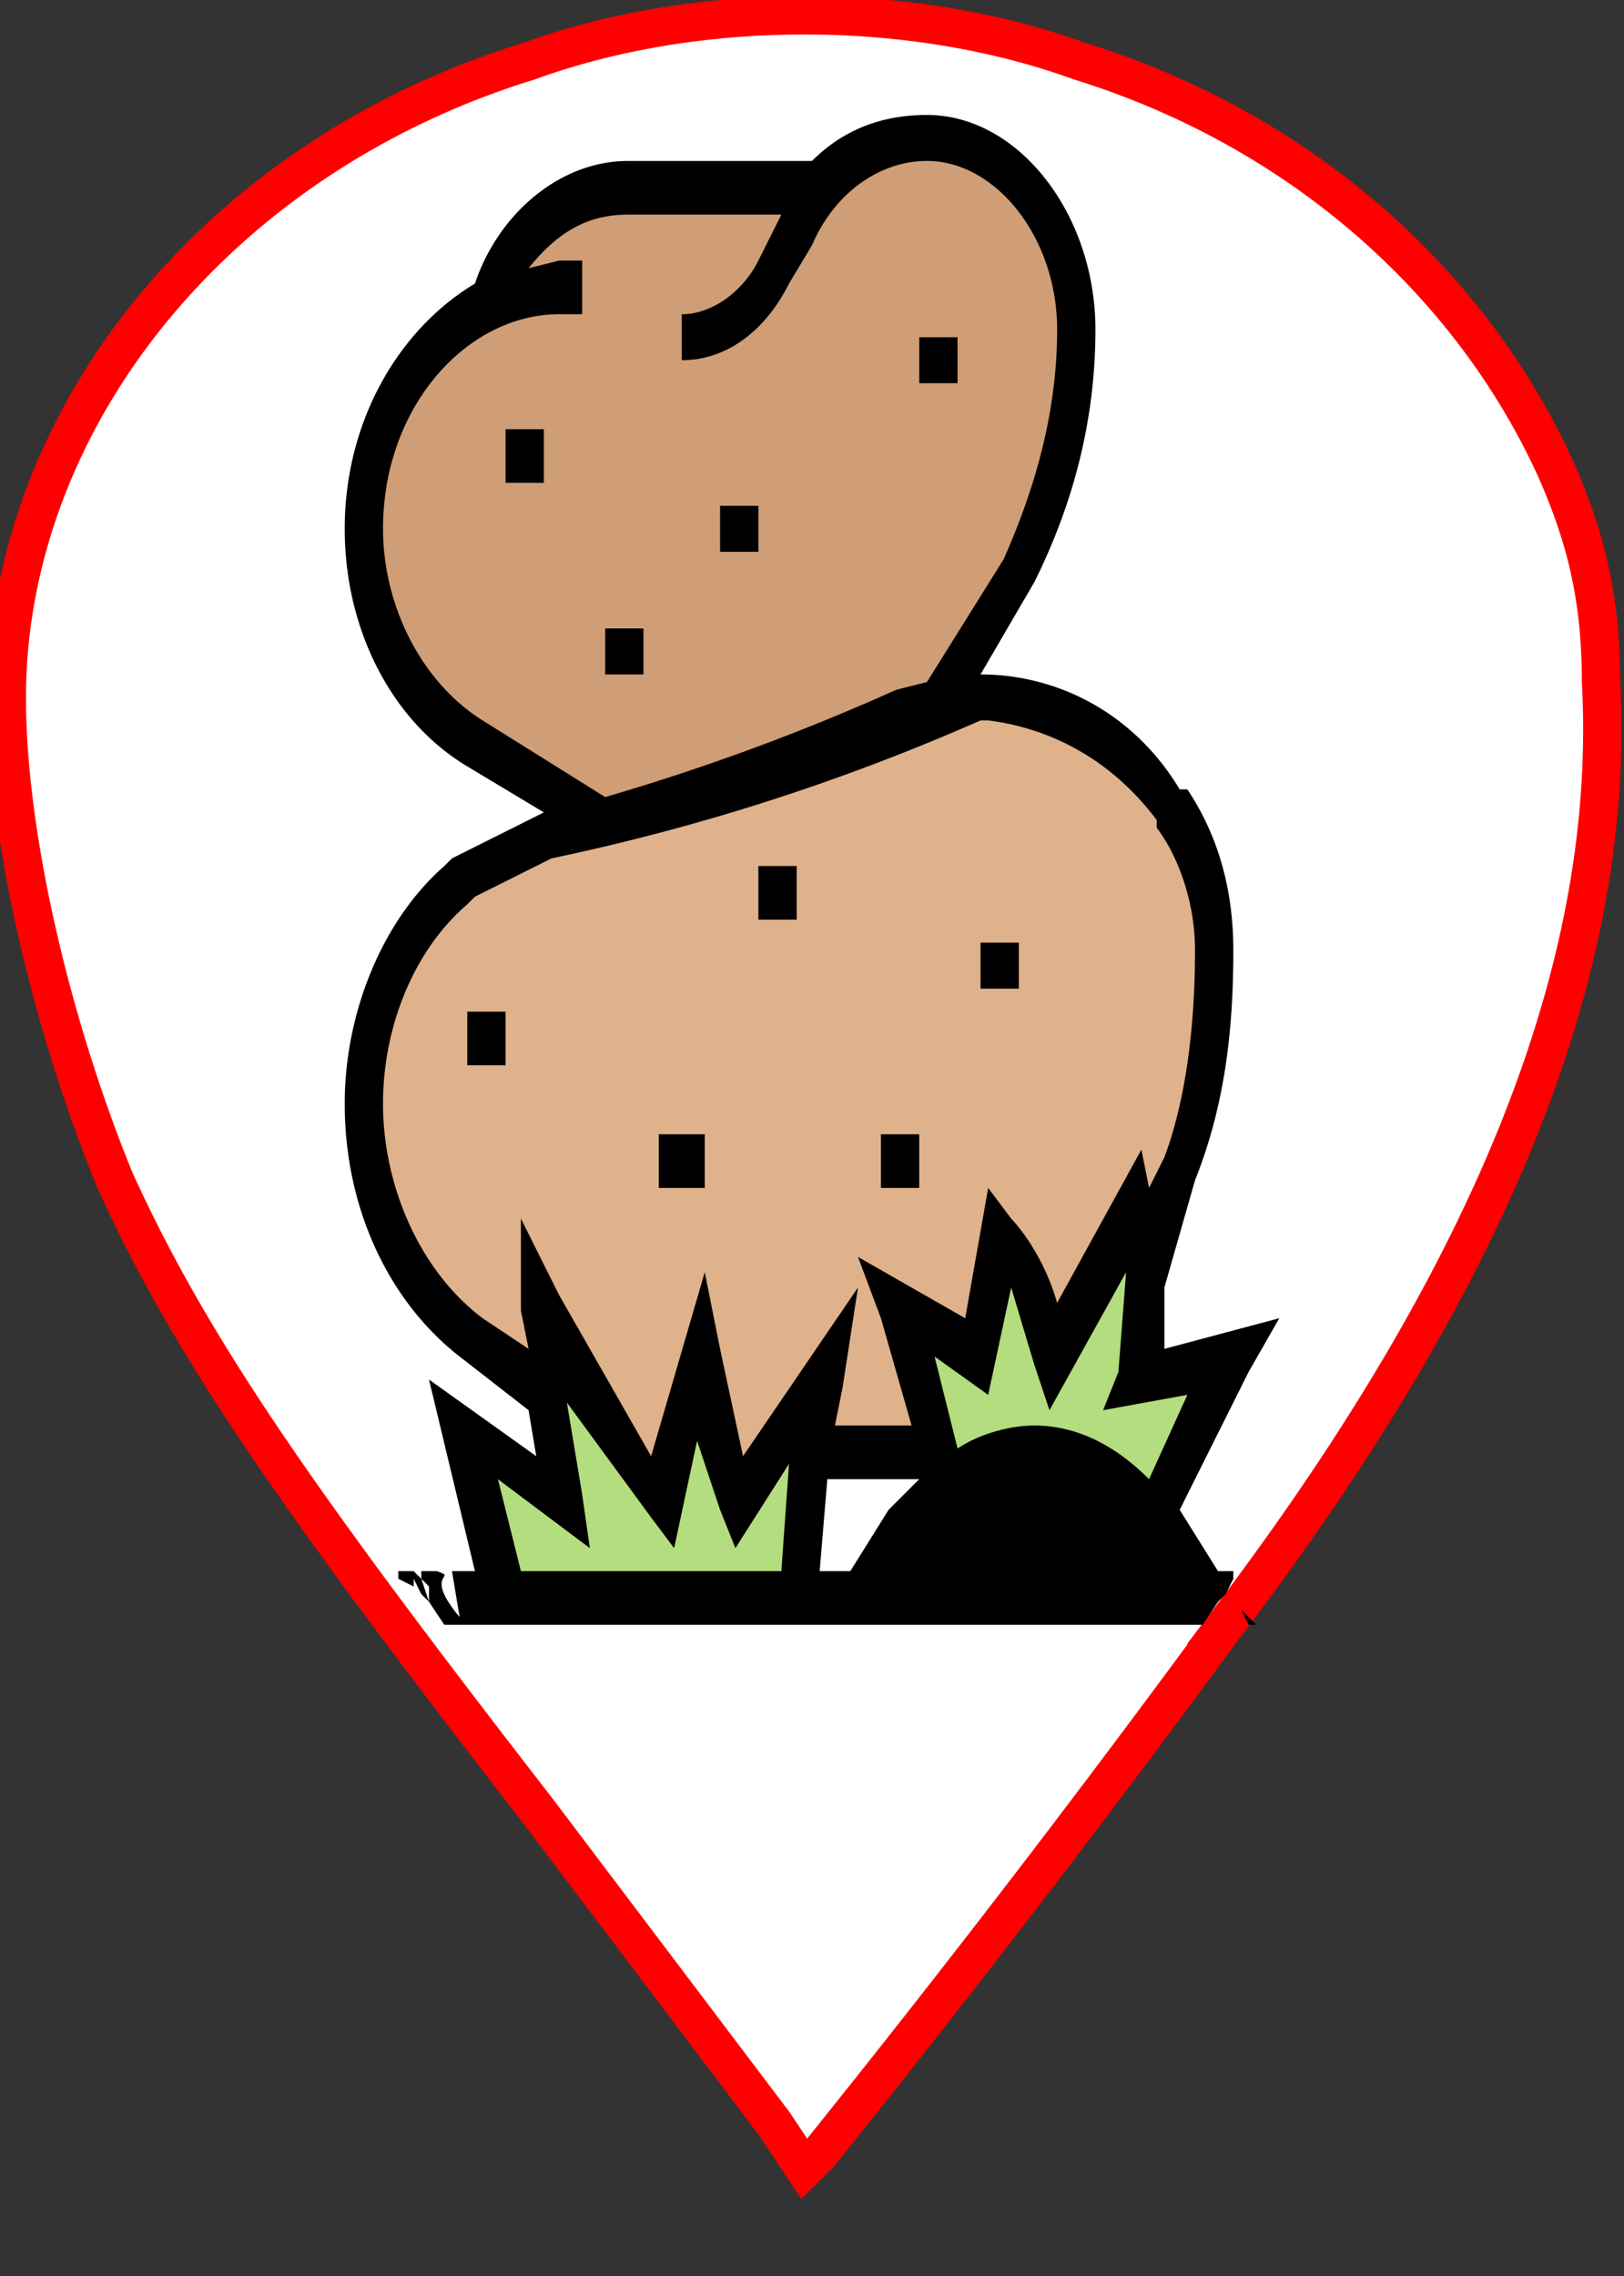 <svg xmlns="http://www.w3.org/2000/svg" viewBox="0 0 212 297"><rect x="0" y="0" width="212" height="297" fill="#333333" stroke="none"/><path d="M125 149zm0 0zm0 0v1h1l-1-1zm0 0zm0 0v0zm0 1zm0 0zm0 0v0zm1 0v0z" fill="red"/><defs><linearGradient id="a"><stop offset="0" stop-color="#fff"/><stop offset="1" stop-color="#fff" stop-opacity="0"/></linearGradient><path id="b" d="M40 103h154v141H40z"/></defs><g style="mix-blend-mode:normal"><path style="line-height:normal;font-variant-ligatures:normal;font-variant-position:normal;font-variant-caps:normal;font-variant-numeric:normal;font-variant-alternates:normal;font-variant-east-asian:normal;font-feature-settings:normal;font-variation-settings:normal;text-indent:0;text-align:start;text-decoration-line:none;text-decoration-style:solid;text-decoration-color:#000;text-transform:none;text-orientation:mixed;white-space:normal;shape-padding:0;shape-margin:0;inline-size:0;isolation:auto;mix-blend-mode:normal;solid-color:#000;solid-opacity:1" d="M0 91c2 80 64 131 105 192C64 222 2 171 0 91z" color="#000" font-weight="400" font-family="sans-serif" overflow="visible" fill-rule="evenodd"/><path style="line-height:normal;font-variant-ligatures:normal;font-variant-position:normal;font-variant-caps:normal;font-variant-numeric:normal;font-variant-alternates:normal;font-variant-east-asian:normal;font-feature-settings:normal;font-variation-settings:normal;text-indent:0;text-align:start;text-decoration-line:none;text-decoration-style:solid;text-decoration-color:#000;text-transform:none;text-orientation:mixed;white-space:normal;shape-padding:0;shape-margin:0;inline-size:0;isolation:auto;mix-blend-mode:normal;solid-color:#000;solid-opacity:1" d="M105 0C47 0 0 41 0 91v1h1l-1-1C0 41 47 1 105 1s105 40 105 90v1c0-51-47-92-105-92zM1 91zm13 0zm196 0zm0 0zM2 92zm208 0c-2 79-64 130-105 192 41-61 104-113 105-192z" color="#000" font-weight="400" font-family="sans-serif" overflow="visible" paint-order="fill markers stroke"/><path d="M101 277l-31-41c-31-40-45-60-55-82-9-22-15-49-14-67C3 52 30 20 69 8c22-8 50-8 72 0 29 9 51 29 62 53 4 9 6 17 6 28 2 37-14 77-49 123a1950 1950 0 01-53 69l-2 2z" fill="#fff" stroke="red" stroke-width="5" paint-order="fill markers stroke"/></g><path d="M107 25c4-4 9-7 14-7s10 3 14 7c3 5 5 11 5 18a70 70 0 01-7 32l-11 16 1 1-5 1a287 287 0 01-39 14L62 97c-9-6-14-16-14-28 0-9 3-17 7-22 3-3 5-6 8-7 4-9 11-15 19-15h25z" fill="#cf9e76"/><path d="M128 91c10 0 18 5 25 14 4 6 6 12 6 19 0 10-2 20-5 29l-5 14-1-9-10 19c-3-10-8-16-8-16l-2 16-11-6c1 0 4 10 5 19h-16l1-10-10 16c-3-6-5-19-5-19l-6 19-15-25 1 11-10-8c-9-6-14-17-14-30 0-5 1-11 3-16s5-9 9-12l1-1c3-3 7-5 11-6l7-2a205 205 0 0044-15l5-1z" fill="#dfb28b"/><path d="M106 190l-2 19H66l-5-23 12 10-1-14-1-11 15 25 6-19s2 13 5 19l10-16-1 10zM149 167l-1 13 13-3s-7 11-10 21l-6-6a19 19 0 00-23 3v-5c-1-9-4-19-5-19l11 6 2-16s5 6 8 16l10-19 1 9z" fill="#b4dd7f"/><path d="M135 190c-4 0-9 1-13 5l-4 4-6 10h47l-7-10-1-1-6-6c-3-2-6-2-10-2z"/><g><path d="M86 148h6v7h-6z"/><path d="M121 15c-6 0-11 2-15 6H82c-9 0-17 7-20 16-10 6-17 18-17 32 0 13 6 25 16 31l10 6-12 6-1 1c-8 7-13 19-13 31 0 14 6 26 15 33l9 7 1 6-14-10 6 25h-3l1 6c-5-6 0-5-3-6h-2v1l1 1v2l2 3h99l2-3v-2 2l1-1 1-2v-1h-2v1-1l-5-8 9-18 4-7-15 4v-8l4-14c4-10 5-20 5-30 0-8-2-15-6-21h-1c-6-10-16-15-26-15l7-12c5-10 8-21 8-33 0-15-10-28-22-28zM55 206l-1-1h-1l1 1 1 2 1 1-1-3zm-1 0l-1-1h-1v1l2 1v-1zm67-185c9 0 17 10 17 22 0 11-3 21-7 30l-10 16-4 1a291 291 0 01-38 14L63 94c-8-5-13-15-13-25 0-16 11-28 23-28h3v-7h-3l-4 1c4-5 8-7 13-7h20l-3 6c-2 4-6 7-10 7v6c6 0 11-4 14-10l3-5c3-7 9-11 15-11zm8 73c8 1 16 5 22 13v1c3 4 5 10 5 16 0 9-1 19-4 27l-2 4-1-5-11 20c-2-7-6-11-6-11l-3-4-3 17-14-8 3 8 4 14h-10l1-5 2-13-15 22-3-14-2-10-7 24-12-21-5-10v12l1 5-6-4c-8-6-13-17-13-28 0-10 4-20 11-26l1-1 10-5a282 282 0 0056-18h1zm18 72l-1 13-2 5 11-2-5 11c-4-4-9-7-15-7-3 0-7 1-10 3l-3-12 7 5 3-14 3 10 2 6zm-73 17l11 15 3 4 3-14 3 9 2 5 7-11-1 14H68l-3-12 12 9-1-7-2-12zm34 10h12l-4 4-5 8h-4l1-12zm27 0c6 0 12 3 15 8l3 4h-35l2-4c4-5 10-8 15-8zm-90 15v0zm1 0v0zm113 2zm3 0l1 2h1l-2-2zm9 0v0zm-12 0v0zm2 1l1 1-1-1z"/><path d="M128 123h5v6h-5zM99 113h5v7h-5zM120 44h5v6h-5zM94 66h5v6h-5zM66 56h5v7h-5zM79 82h5v6h-5zM61 132h5v7h-5zM115 148h5v7h-5z"/></g></svg>